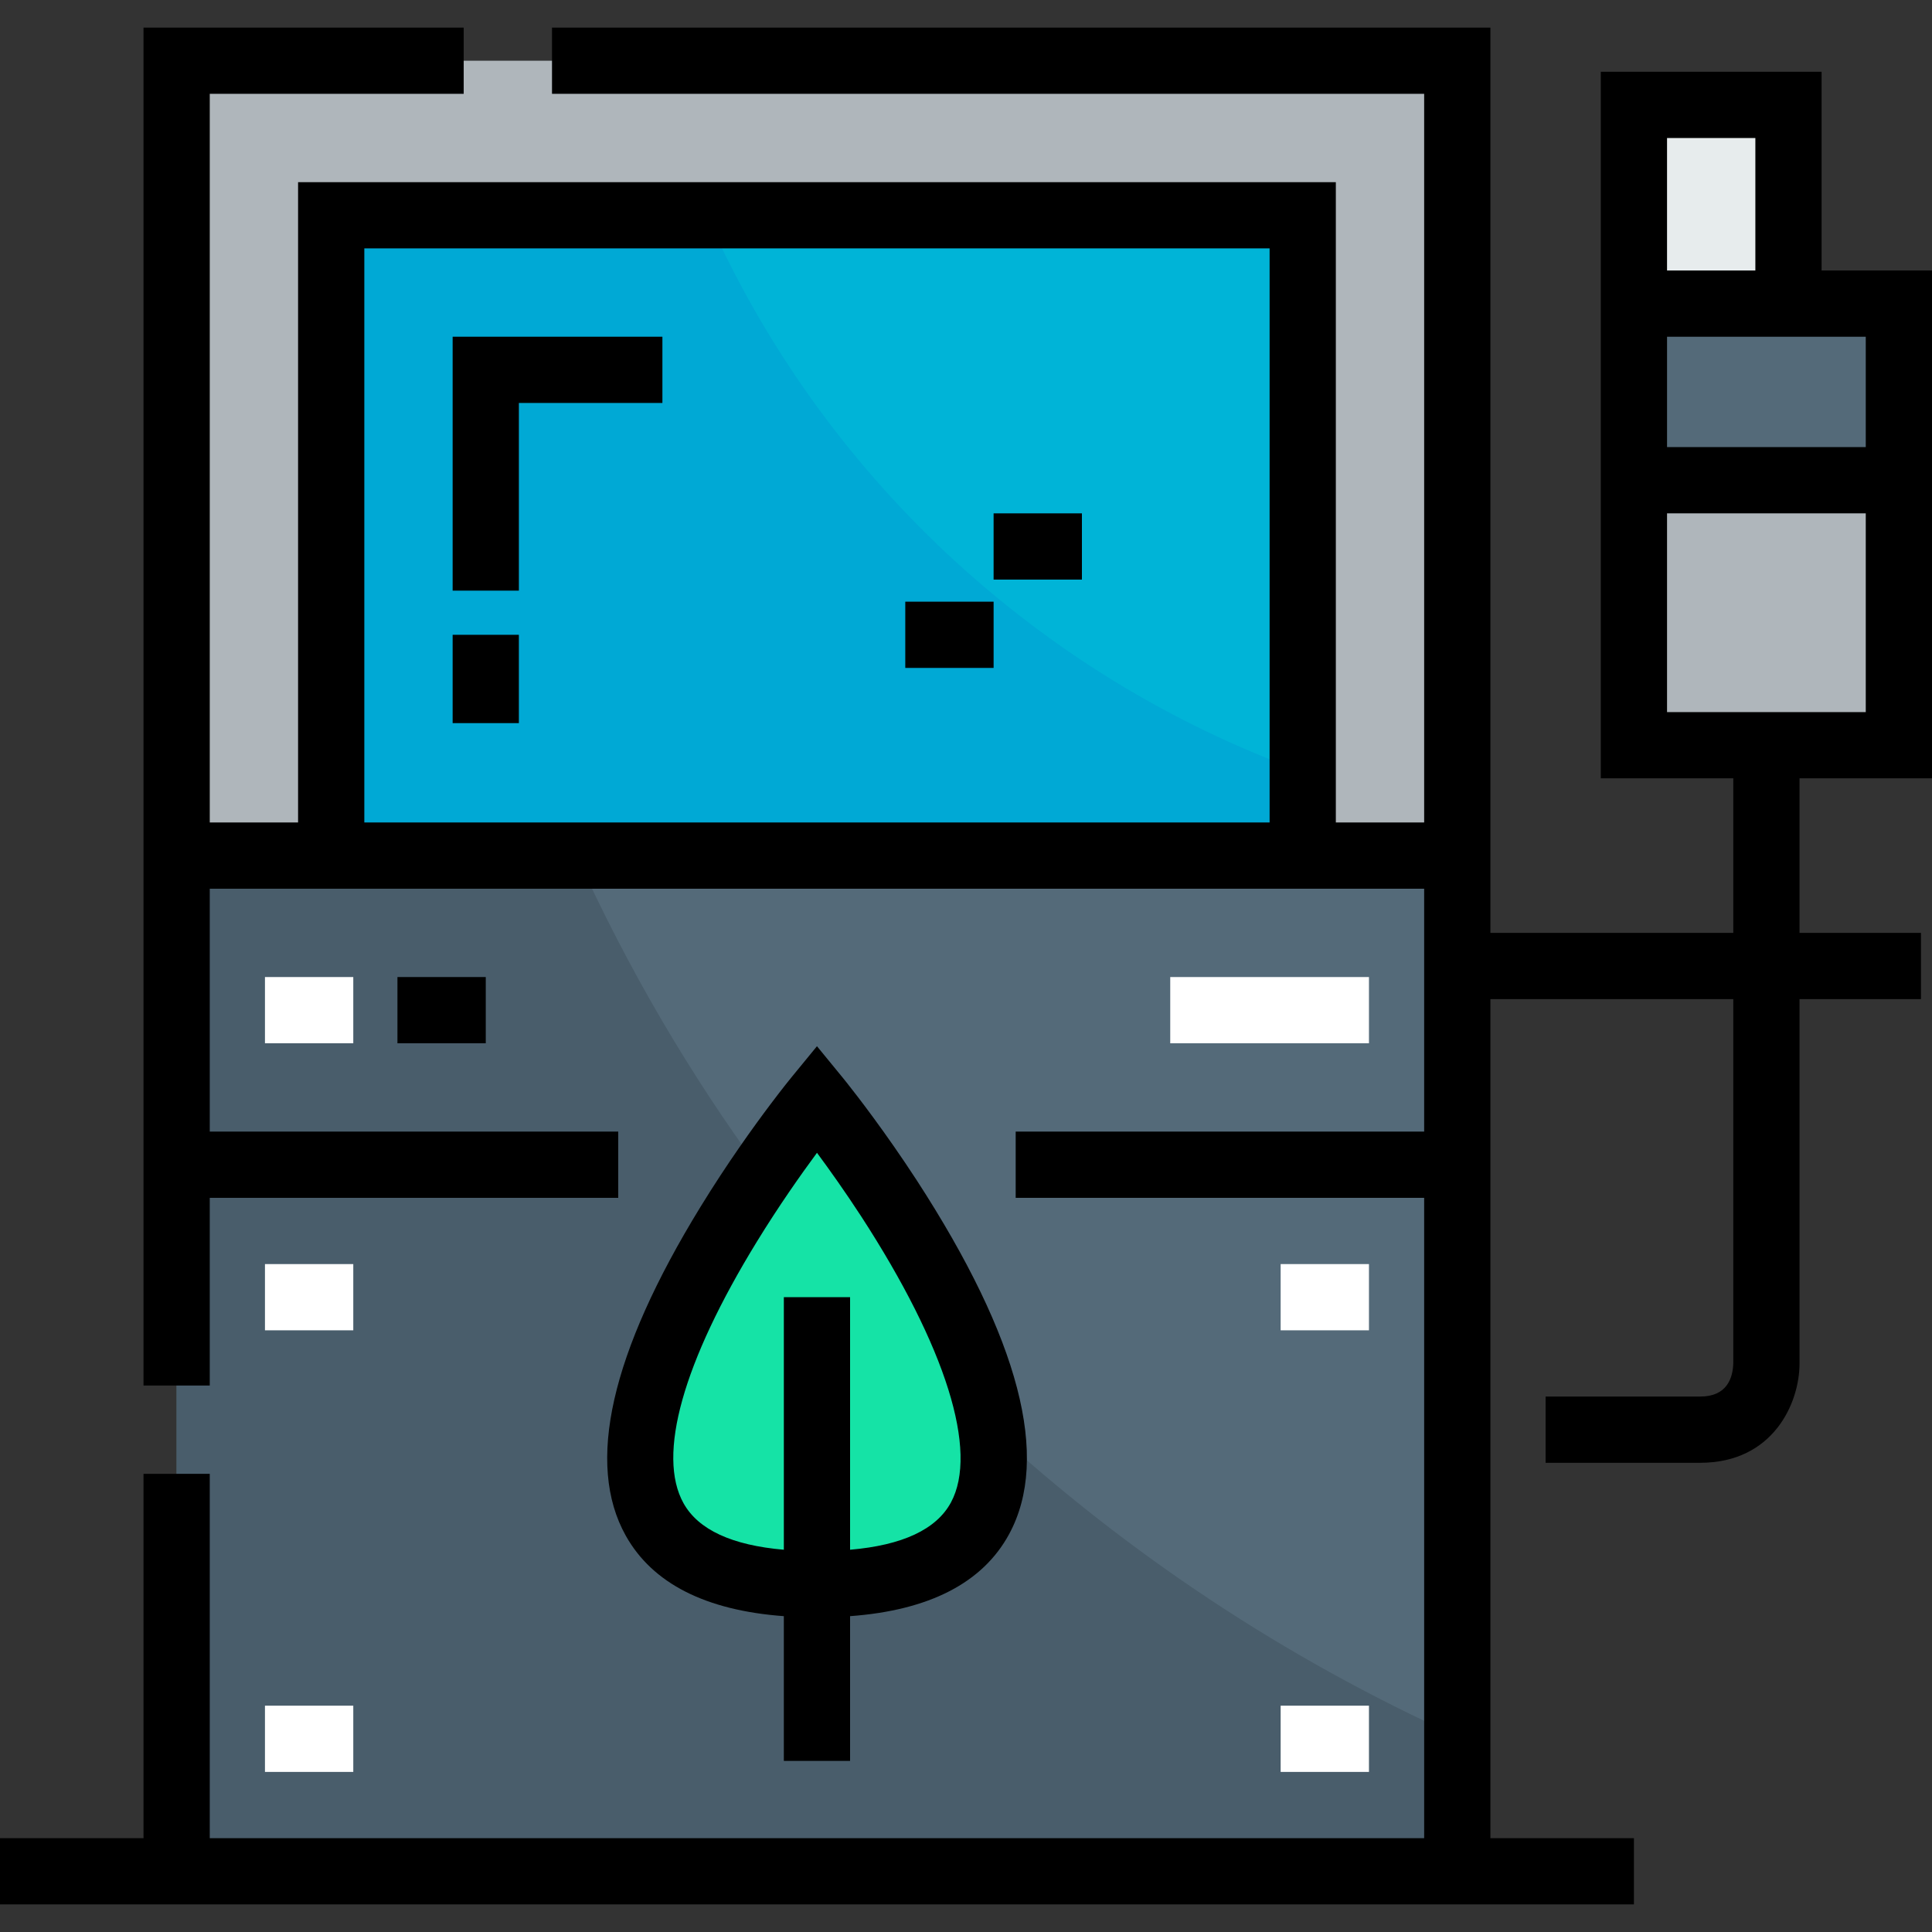 <?xml version="1.0" encoding="iso-8859-1"?>
<!-- Uploaded to: SVG Repo, www.svgrepo.com, Generator: SVG Repo Mixer Tools -->
<svg version="1.1" id="Layer_1" xmlns="http://www.w3.org/2000/svg" xmlns:xlink="http://www.w3.org/1999/xlink" 
	 viewBox="0 0 512 512" xml:space="preserve">
<rect x="0" y="0" width="512" height="512" fill="#333333" stroke="none"/>
<rect x="433.006" y="27.794" style="fill:#E7ECED;" width="40.96" height="52.663"/>
<polygon style="fill:#546A79;" points="503.223,80.457 503.223,127.269 433.006,127.269 433.006,80.457 473.966,80.457 "/>
<rect x="433.006" y="127.269" style="fill:#AFB6BB;" width="70.217" height="70.217"/>
<path style="fill:#15E3A6;" d="M216.503,419.84c-70.217,0-46.811-57.227-23.406-95.378c11.703-19.076,23.406-33.353,23.406-33.353
	s9.011,11.001,19.076,26.448C260.037,355.24,291.167,419.84,216.503,419.84z"/>
<rect x="87.771" y="57.051" style="fill:#00B4D7;" width="257.463" height="169.691"/>
<path style="fill:#546A79;" d="M345.234,226.743H87.771h-40.96v269.166h339.383V226.743H345.234z M216.503,419.84
	c-70.217,0-46.811-57.227-23.406-95.378c11.703-19.076,23.406-33.353,23.406-33.353s9.011,11.001,19.076,26.448
	C260.037,355.24,291.167,419.84,216.503,419.84z"/>
<polygon style="fill:#AFB6BB;" points="386.194,16.091 386.194,226.743 345.234,226.743 345.234,57.051 87.771,57.051 
	87.771,226.743 46.811,226.743 46.811,16.091 "/>
<path style="fill:#00A9D5;" d="M187.276,57.051H87.771v169.691h257.463v-22.192C274.568,179.007,217.465,125.343,187.276,57.051z"/>
<path style="fill:#495D6B;" d="M262.602,378.456c3.344,22.911-6.222,41.384-46.099,41.384c-70.217,0-46.811-57.227-23.406-95.378
	c3.029-4.937,6.047-9.53,8.873-13.66c-19.179-26.079-35.654-54.244-49.159-84.059h-65.04h-40.96v269.166h339.383v-35.783
	C340.636,439.489,298.952,411.854,262.602,378.456z"/>
<polygon points="119.954,156.526 137.509,156.526 137.509,106.789 175.543,106.789 175.543,89.234 119.954,89.234 "/>
<rect x="119.954" y="168.229" width="17.554" height="23.406"/>
<rect x="239.909" y="159.451" width="23.406" height="17.554"/>
<rect x="263.314" y="136.046" width="23.406" height="17.554"/>
<g>
	<rect x="70.217" y="258.926" style="fill:#FFFFFF;" width="23.406" height="17.554"/>
	<rect x="70.217" y="334.994" style="fill:#FFFFFF;" width="23.406" height="17.554"/>
	<rect x="70.217" y="452.023" style="fill:#FFFFFF;" width="23.406" height="17.554"/>
	<rect x="339.383" y="452.023" style="fill:#FFFFFF;" width="23.406" height="17.554"/>
	<rect x="339.383" y="334.994" style="fill:#FFFFFF;" width="23.406" height="17.554"/>
</g>
<rect x="105.326" y="258.926" width="23.406" height="17.554"/>
<rect x="310.126" y="258.926" style="fill:#FFFFFF;" width="52.663" height="17.554"/>
<path d="M225.28,466.651v-38.353c20.972-1.541,35.133-8.823,42.137-21.721c11.005-20.263,2.77-51.823-24.485-93.812
	c-8.294-12.729-15.825-22.436-18.561-25.877c-0.632-0.795-1.008-1.255-1.079-1.342l-6.788-8.286l-6.791,8.283
	c-0.2,0.245-2.247,2.751-5.401,6.935c-4.626,6.136-11.635,15.88-18.698,27.393c-23.779,38.759-30.434,68.065-19.778,87.102
	c7.079,12.648,21.155,19.799,41.888,21.326v38.351L225.28,466.651L225.28,466.651z M181.156,398.4
	c-7.113-12.709-0.216-37.338,19.423-69.349c5.792-9.44,11.626-17.724,15.929-23.548c3.258,4.401,7.388,10.204,11.709,16.833
	c22.482,34.638,31.147,62.29,23.774,75.864c-3.87,7.126-12.851,11.307-26.711,12.497v-66.926h-17.554v66.926
	C194.008,409.518,185.075,405.403,181.156,398.4z"/>
<path d="M512,206.263V71.68h-29.257V19.017h-58.514v187.246h35.109v40.96h-64.366V7.314H146.287v17.554h231.13v193.097h-23.406
	V48.274H78.994v169.691H55.589V24.869h67.295V7.314H38.034v359.864h17.554V317.44H163.84v-17.554H55.589V235.52h321.829v64.366
	H269.166v17.554h108.251v169.691H55.589v-96.547H38.034v96.547H0v17.554h433.006v-17.554h-38.034V264.777h64.366v96.444
	c-0.103,4.052-1.71,8.881-8.778,8.881h-40.96v17.554h40.96c19.319,0,26.331-15.747,26.331-26.331v-96.549h32.184v-17.554h-32.183
	v-40.96H512z M96.549,65.829h239.909v152.137H96.549V65.829z M441.783,36.571h23.406V71.68h-23.406V36.571z M494.446,89.234v29.257
	h-52.663V89.234H494.446z M441.783,136.046h52.663v52.663h-52.663V136.046z"/>
</svg>